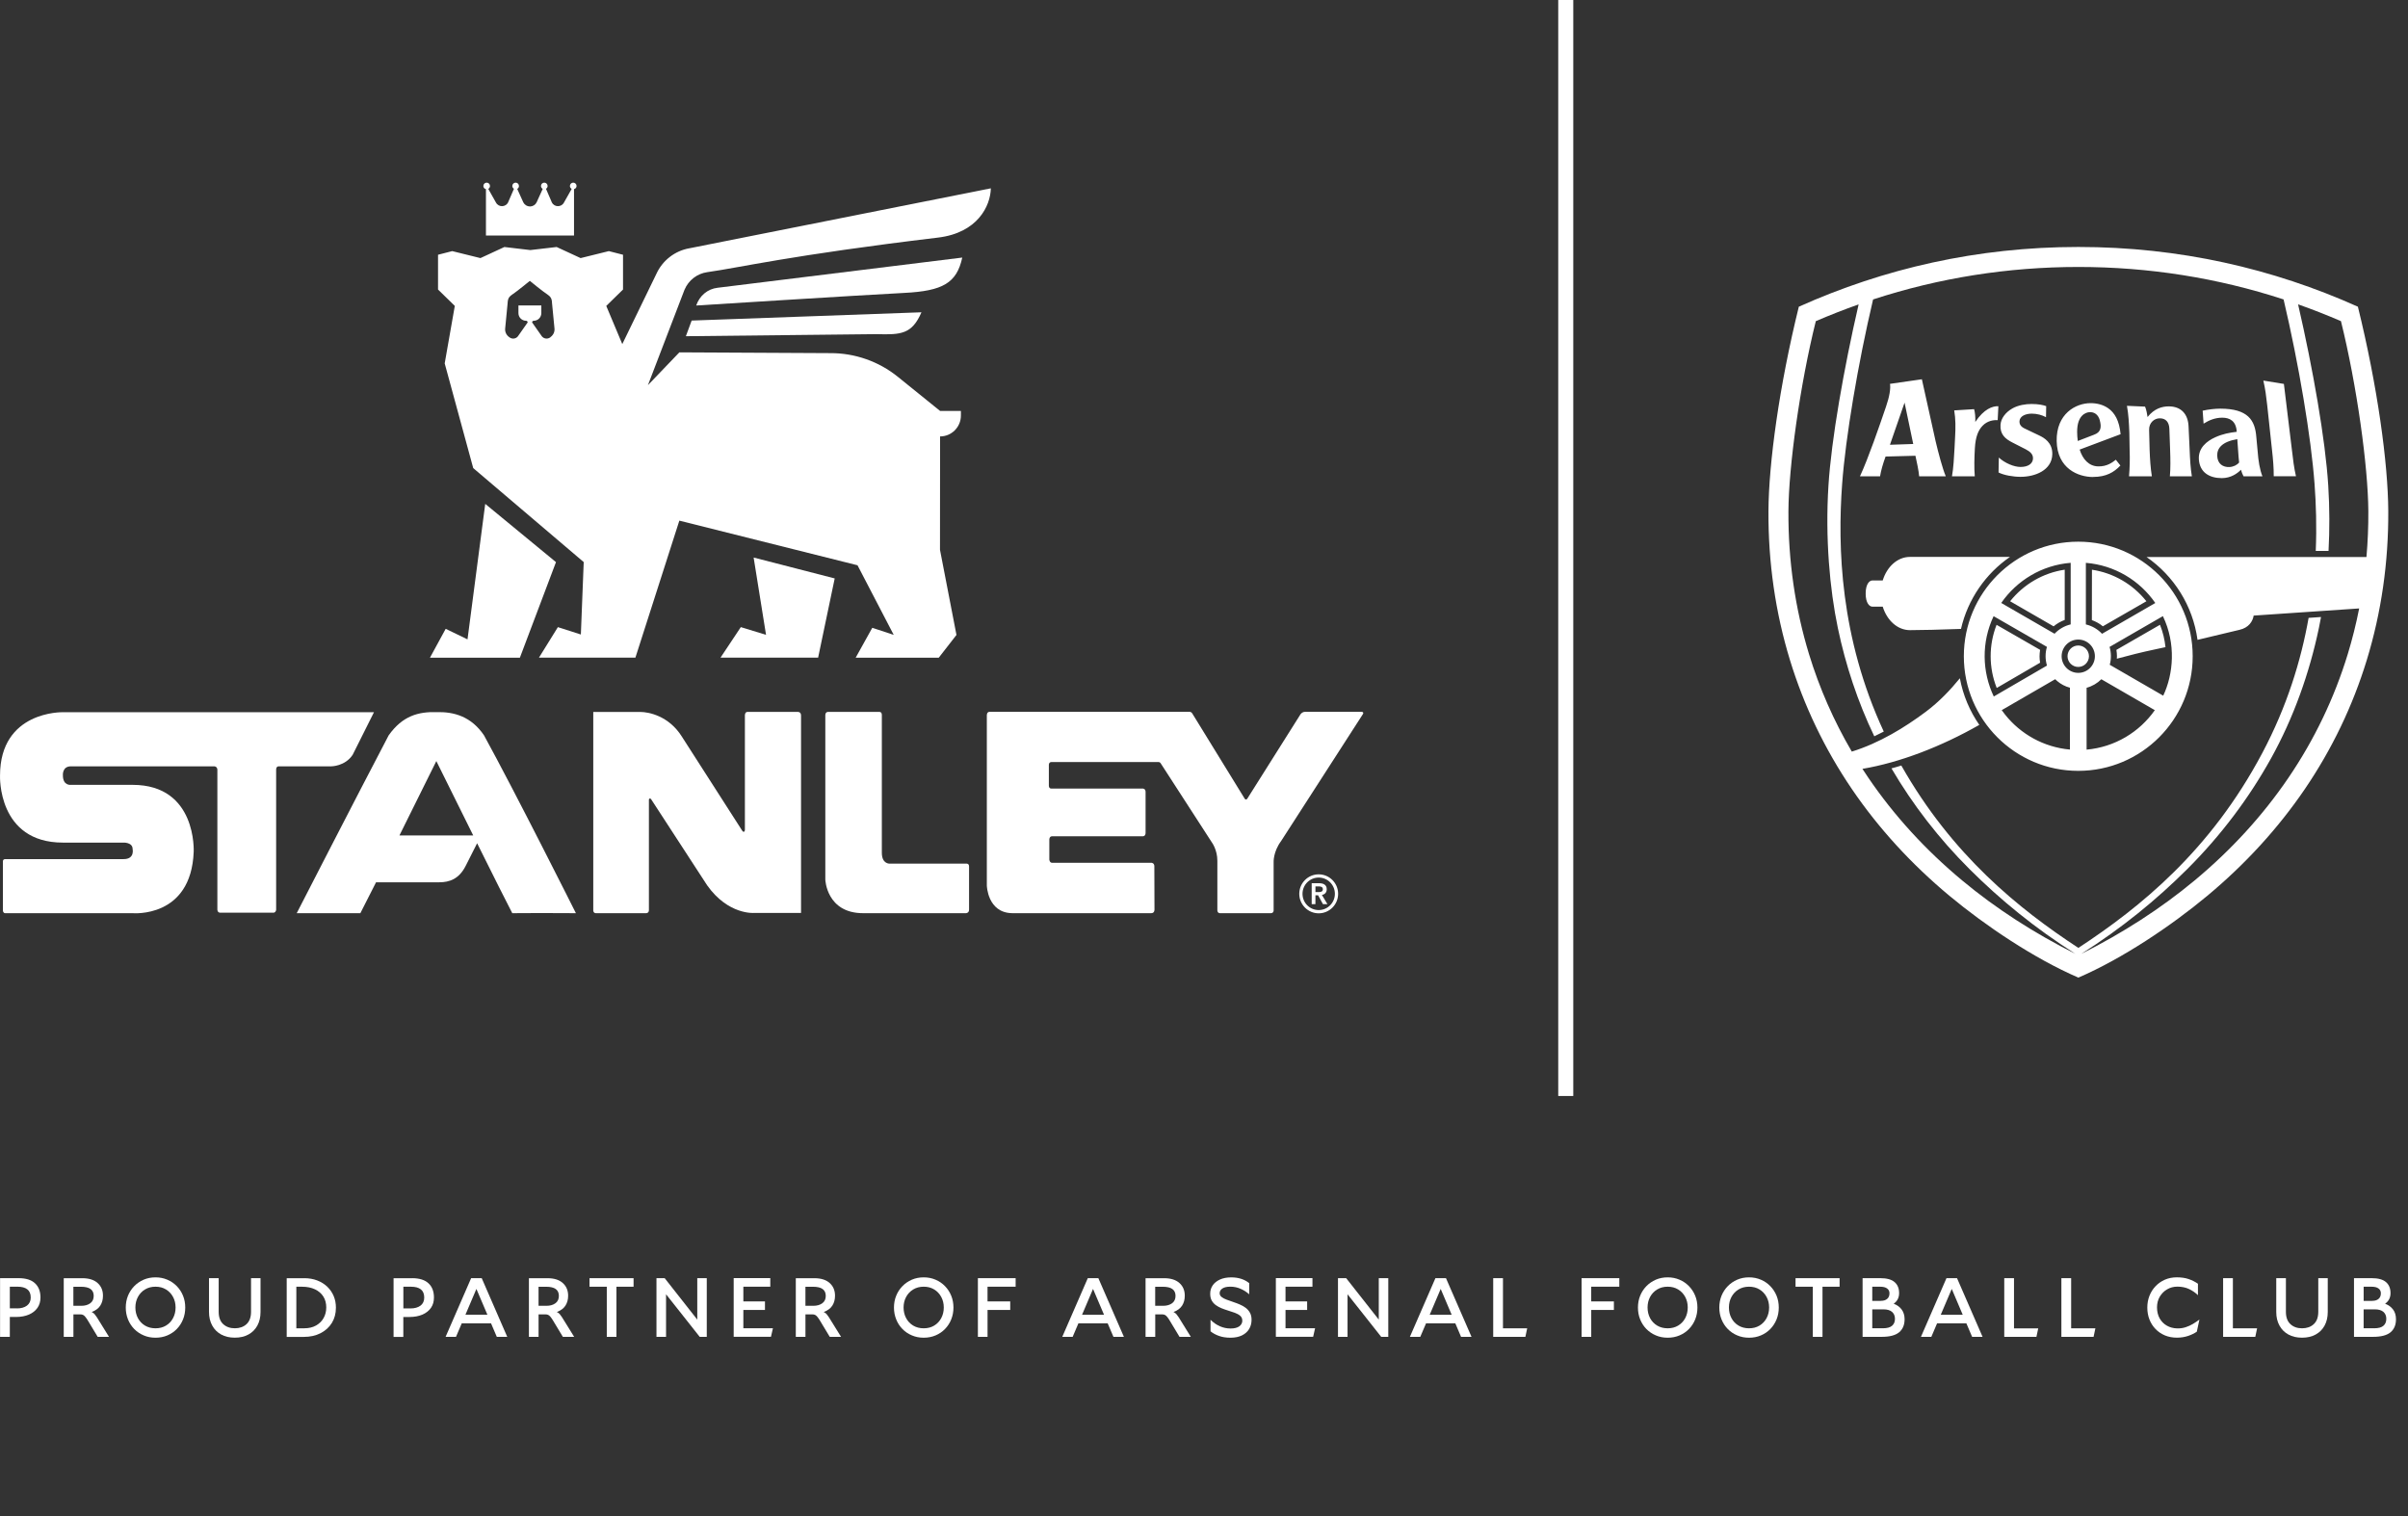 <svg xmlns="http://www.w3.org/2000/svg" fill="none" viewBox="0 0 108 68" height="68" width="108">
<rect x="0" y="0" width="108" height="68" fill="#333333" stroke="none"/>
<path fill="white" d="M0.834 57.329C1.162 57.329 1.408 57.406 1.571 57.56C1.734 57.713 1.815 57.925 1.815 58.196C1.815 58.375 1.771 58.53 1.681 58.66C1.59 58.789 1.464 58.89 1.299 58.962C1.133 59.033 0.939 59.07 0.713 59.07H0.441V59.963H0.003V57.33H0.834V57.329ZM0.76 58.686C0.948 58.686 1.098 58.644 1.21 58.56C1.321 58.476 1.378 58.355 1.378 58.198C1.378 58.032 1.327 57.908 1.225 57.83C1.123 57.751 0.977 57.712 0.786 57.712H0.441V58.684H0.761L0.76 58.686Z"></path>
<path fill="white" d="M3.961 59.262C3.91 59.175 3.866 59.111 3.829 59.067C3.793 59.022 3.758 58.992 3.722 58.976C3.688 58.961 3.648 58.953 3.601 58.953H3.293V59.963H2.859V57.331H3.69C3.989 57.331 4.217 57.403 4.378 57.547C4.539 57.691 4.618 57.88 4.618 58.114C4.618 58.288 4.578 58.437 4.497 58.562C4.416 58.687 4.288 58.781 4.112 58.848C4.165 58.87 4.211 58.904 4.247 58.949C4.284 58.995 4.317 59.04 4.347 59.086L4.89 59.963H4.383L3.961 59.263V59.262ZM3.645 58.569C3.81 58.569 3.943 58.531 4.048 58.455C4.152 58.378 4.203 58.268 4.203 58.123C4.203 57.988 4.156 57.886 4.063 57.817C3.97 57.749 3.824 57.714 3.626 57.714H3.291V58.569H3.644H3.645Z"></path>
<path fill="white" d="M6.975 57.293C7.166 57.293 7.343 57.328 7.505 57.398C7.668 57.467 7.809 57.564 7.93 57.688C8.05 57.811 8.143 57.954 8.209 58.117C8.276 58.281 8.308 58.457 8.308 58.647C8.308 58.837 8.276 59.013 8.209 59.178C8.143 59.343 8.05 59.486 7.93 59.609C7.809 59.733 7.668 59.828 7.508 59.896C7.346 59.965 7.168 60 6.975 60C6.782 60 6.606 59.966 6.445 59.896C6.281 59.828 6.14 59.731 6.02 59.609C5.9 59.486 5.807 59.343 5.74 59.178C5.674 59.013 5.641 58.836 5.641 58.647C5.641 58.458 5.674 58.281 5.74 58.117C5.807 57.954 5.9 57.811 6.02 57.688C6.14 57.564 6.281 57.469 6.442 57.398C6.604 57.328 6.782 57.293 6.975 57.293ZM6.975 59.578C7.154 59.578 7.311 59.537 7.445 59.456C7.58 59.375 7.685 59.263 7.761 59.122C7.837 58.98 7.875 58.821 7.875 58.645C7.875 58.468 7.837 58.312 7.761 58.171C7.685 58.03 7.58 57.918 7.445 57.836C7.311 57.753 7.154 57.712 6.975 57.712C6.796 57.712 6.639 57.753 6.503 57.836C6.367 57.918 6.262 58.03 6.186 58.171C6.11 58.313 6.072 58.47 6.072 58.645C6.072 58.819 6.11 58.98 6.186 59.122C6.262 59.263 6.367 59.375 6.503 59.456C6.639 59.537 6.796 59.578 6.975 59.578Z"></path>
<path fill="white" d="M11.685 58.844C11.685 59.078 11.638 59.281 11.544 59.454C11.45 59.627 11.317 59.761 11.143 59.856C10.97 59.951 10.767 59.998 10.532 59.998C10.296 59.998 10.093 59.951 9.92 59.856C9.748 59.762 9.613 59.628 9.518 59.454C9.423 59.281 9.374 59.078 9.374 58.844V57.329H9.808V58.837C9.808 59.082 9.876 59.268 10.011 59.391C10.145 59.514 10.319 59.577 10.532 59.577C10.745 59.577 10.922 59.516 11.057 59.391C11.191 59.267 11.259 59.082 11.259 58.837V57.329H11.685V58.844Z"></path>
<path fill="white" d="M13.641 57.33C13.854 57.33 14.049 57.363 14.224 57.43C14.399 57.497 14.549 57.59 14.676 57.71C14.801 57.831 14.898 57.971 14.966 58.131C15.034 58.291 15.066 58.465 15.066 58.654C15.066 58.912 15.006 59.139 14.885 59.336C14.763 59.532 14.595 59.686 14.378 59.797C14.161 59.909 13.908 59.964 13.619 59.964H12.859V57.331H13.641V57.33ZM13.637 59.578C13.848 59.578 14.028 59.536 14.175 59.452C14.323 59.368 14.437 59.257 14.515 59.115C14.594 58.974 14.633 58.817 14.633 58.642C14.633 58.456 14.59 58.292 14.502 58.153C14.415 58.014 14.29 57.907 14.127 57.83C13.964 57.752 13.769 57.713 13.541 57.713H13.291V59.578H13.636H13.637Z"></path>
<path fill="white" d="M18.483 57.33C18.81 57.33 19.056 57.407 19.219 57.561C19.383 57.714 19.463 57.926 19.463 58.197C19.463 58.376 19.419 58.531 19.329 58.661C19.239 58.79 19.112 58.891 18.948 58.963C18.782 59.034 18.587 59.071 18.361 59.071H18.089V59.964H17.652V57.331H18.483V57.33ZM18.409 58.687C18.598 58.687 18.748 58.645 18.86 58.561C18.971 58.477 19.027 58.356 19.027 58.199C19.027 58.033 18.976 57.91 18.874 57.831C18.773 57.752 18.626 57.713 18.436 57.713H18.091V58.685H18.411L18.409 58.687Z"></path>
<path fill="white" d="M22.282 59.961L22.024 59.357H20.709L20.452 59.961H19.985L21.131 57.329H21.605L22.75 59.961H22.28H22.282ZM20.875 58.969H21.86L21.367 57.812L20.875 58.969Z"></path>
<path fill="white" d="M24.824 59.262C24.773 59.175 24.729 59.111 24.692 59.067C24.656 59.022 24.62 58.992 24.585 58.976C24.551 58.961 24.511 58.953 24.464 58.953H24.155V59.963H23.722V57.331H24.552C24.852 57.331 25.08 57.403 25.241 57.547C25.401 57.691 25.481 57.88 25.481 58.114C25.481 58.288 25.441 58.437 25.36 58.562C25.279 58.687 25.151 58.781 24.974 58.848C25.028 58.87 25.074 58.904 25.11 58.949C25.147 58.995 25.179 59.04 25.209 59.086L25.753 59.963H25.246L24.824 59.263V59.262ZM24.508 58.569C24.673 58.569 24.806 58.531 24.91 58.455C25.015 58.378 25.066 58.268 25.066 58.123C25.066 57.988 25.019 57.886 24.926 57.817C24.833 57.749 24.687 57.714 24.488 57.714H24.154V58.569H24.507H24.508Z"></path>
<path fill="white" d="M28.416 57.33V57.713H27.648V59.962H27.215V57.713H26.44V57.33H28.416Z"></path>
<path fill="white" d="M29.812 57.33L31.273 59.188V57.33H31.699V59.962H31.383L29.873 58.052V59.962H29.443V57.33H29.81H29.812Z"></path>
<path fill="white" d="M34.548 57.33V57.712H33.34V58.372H34.309V58.755H33.34V59.577H34.666L34.578 59.959H32.906V57.327H34.548V57.33Z"></path>
<path fill="white" d="M36.794 59.262C36.743 59.175 36.699 59.111 36.662 59.067C36.626 59.022 36.59 58.992 36.555 58.976C36.521 58.961 36.481 58.953 36.434 58.953H36.125V59.963H35.692V57.331H36.522C36.822 57.331 37.05 57.403 37.211 57.547C37.371 57.691 37.451 57.88 37.451 58.114C37.451 58.288 37.411 58.437 37.33 58.562C37.249 58.687 37.121 58.781 36.944 58.848C36.998 58.87 37.044 58.904 37.08 58.949C37.117 58.995 37.149 59.04 37.179 59.086L37.723 59.963H37.216L36.794 59.263V59.262ZM36.478 58.569C36.642 58.569 36.776 58.531 36.88 58.455C36.985 58.378 37.036 58.268 37.036 58.123C37.036 57.988 36.989 57.886 36.896 57.817C36.803 57.749 36.657 57.714 36.458 57.714H36.124V58.569H36.477H36.478Z"></path>
<path fill="white" d="M41.429 57.293C41.62 57.293 41.797 57.328 41.959 57.398C42.123 57.467 42.264 57.564 42.384 57.688C42.504 57.811 42.597 57.954 42.663 58.117C42.73 58.281 42.763 58.457 42.763 58.647C42.763 58.837 42.73 59.013 42.663 59.178C42.597 59.343 42.504 59.486 42.384 59.609C42.264 59.733 42.123 59.828 41.962 59.896C41.8 59.965 41.622 60 41.429 60C41.236 60 41.061 59.966 40.899 59.896C40.735 59.828 40.594 59.731 40.474 59.609C40.354 59.486 40.261 59.343 40.195 59.178C40.128 59.013 40.095 58.836 40.095 58.647C40.095 58.458 40.128 58.281 40.195 58.117C40.261 57.954 40.354 57.811 40.474 57.688C40.594 57.564 40.735 57.469 40.896 57.398C41.058 57.328 41.236 57.293 41.429 57.293ZM41.429 59.578C41.608 59.578 41.765 59.537 41.899 59.456C42.034 59.375 42.139 59.263 42.215 59.122C42.291 58.98 42.329 58.821 42.329 58.645C42.329 58.468 42.291 58.312 42.215 58.171C42.139 58.03 42.034 57.918 41.899 57.836C41.765 57.753 41.608 57.712 41.429 57.712C41.25 57.712 41.093 57.753 40.957 57.836C40.822 57.918 40.716 58.03 40.64 58.171C40.564 58.313 40.526 58.47 40.526 58.645C40.526 58.819 40.564 58.98 40.64 59.122C40.716 59.263 40.822 59.375 40.957 59.456C41.093 59.537 41.25 59.578 41.429 59.578Z"></path>
<path fill="white" d="M44.292 58.756V59.962H43.859V57.33H45.552V57.713H44.291V58.372H45.309V58.755H44.291L44.292 58.756Z"></path>
<path fill="white" d="M49.939 59.962L49.681 59.358H48.366L48.109 59.962H47.643L48.788 57.33H49.262L50.408 59.962H49.938H49.939ZM48.531 58.97H49.516L49.023 57.812L48.531 58.97Z"></path>
<path fill="white" d="M52.481 59.262C52.43 59.175 52.386 59.111 52.349 59.067C52.313 59.022 52.278 58.992 52.242 58.976C52.208 58.961 52.168 58.953 52.121 58.953H51.813V59.963H51.379V57.331H52.21C52.509 57.331 52.737 57.403 52.898 57.547C53.059 57.691 53.138 57.88 53.138 58.114C53.138 58.288 53.098 58.437 53.017 58.562C52.936 58.687 52.808 58.781 52.632 58.848C52.685 58.87 52.731 58.904 52.767 58.949C52.804 58.995 52.837 59.04 52.867 59.086L53.41 59.963H52.903L52.481 59.263V59.262ZM52.165 58.569C52.33 58.569 52.463 58.531 52.568 58.455C52.672 58.378 52.723 58.268 52.723 58.123C52.723 57.988 52.676 57.886 52.583 57.817C52.49 57.749 52.344 57.714 52.146 57.714H51.811V58.569H52.164H52.165Z"></path>
<path fill="white" d="M54.702 58.001C54.702 58.069 54.73 58.128 54.789 58.173C54.848 58.221 54.925 58.261 55.02 58.295C55.116 58.33 55.218 58.365 55.325 58.403C55.42 58.434 55.515 58.471 55.611 58.512C55.706 58.552 55.794 58.602 55.872 58.661C55.95 58.72 56.013 58.794 56.061 58.88C56.11 58.967 56.133 59.073 56.133 59.195C56.133 59.352 56.096 59.491 56.023 59.612C55.95 59.732 55.843 59.827 55.703 59.896C55.564 59.964 55.392 60 55.189 60C54.985 60 54.816 59.972 54.668 59.918C54.519 59.865 54.393 59.795 54.293 59.712V59.196C54.422 59.323 54.563 59.422 54.715 59.487C54.866 59.554 55.026 59.587 55.193 59.587C55.36 59.587 55.497 59.554 55.586 59.487C55.673 59.42 55.718 59.338 55.718 59.237C55.718 59.146 55.686 59.073 55.626 59.019C55.565 58.965 55.485 58.921 55.387 58.884C55.289 58.849 55.184 58.813 55.071 58.779C54.976 58.75 54.88 58.716 54.786 58.678C54.692 58.64 54.608 58.594 54.532 58.539C54.456 58.486 54.395 58.416 54.347 58.334C54.3 58.25 54.278 58.147 54.278 58.024C54.278 57.884 54.316 57.759 54.392 57.649C54.468 57.54 54.576 57.454 54.717 57.39C54.858 57.325 55.027 57.294 55.223 57.294C55.545 57.294 55.814 57.38 56.027 57.552V58.053C55.915 57.952 55.786 57.869 55.642 57.806C55.497 57.742 55.344 57.711 55.182 57.711C55.02 57.711 54.907 57.738 54.824 57.793C54.742 57.848 54.702 57.918 54.702 58.002V58.001Z"></path>
<path fill="white" d="M58.864 57.33V57.712H57.656V58.372H58.626V58.755H57.656V59.577H58.982L58.895 59.959H57.223V57.327H58.864V57.33Z"></path>
<path fill="white" d="M60.377 57.33L61.839 59.188V57.33H62.265V59.962H61.949L60.438 58.052V59.962H60.009V57.33H60.376H60.377Z"></path>
<path fill="white" d="M65.53 59.962L65.273 59.358H63.958L63.7 59.962H63.234L64.379 57.33H64.853L65.999 59.962H65.529H65.53ZM64.123 58.97H65.108L64.616 57.812L64.123 58.97Z"></path>
<path fill="white" d="M68.414 59.961H66.971V57.329H67.409V59.579H68.495L68.414 59.961Z"></path>
<path fill="white" d="M71.368 58.755V59.961H70.935V57.329H72.627V57.712H71.367V58.371H72.384V58.754H71.367L71.368 58.755Z"></path>
<path fill="white" d="M74.796 57.293C74.987 57.293 75.165 57.328 75.327 57.398C75.49 57.467 75.631 57.564 75.751 57.688C75.871 57.811 75.964 57.954 76.031 58.117C76.097 58.281 76.13 58.457 76.13 58.647C76.13 58.837 76.097 59.013 76.031 59.178C75.964 59.343 75.871 59.486 75.751 59.609C75.631 59.733 75.49 59.828 75.329 59.896C75.167 59.965 74.99 60 74.796 60C74.603 60 74.428 59.966 74.266 59.896C74.103 59.828 73.962 59.731 73.841 59.609C73.721 59.486 73.629 59.343 73.562 59.178C73.495 59.013 73.463 58.836 73.463 58.647C73.463 58.458 73.495 58.281 73.562 58.117C73.629 57.954 73.721 57.811 73.841 57.688C73.962 57.564 74.103 57.469 74.263 57.398C74.425 57.328 74.603 57.293 74.796 57.293ZM74.796 59.578C74.975 59.578 75.132 59.537 75.266 59.456C75.401 59.375 75.507 59.263 75.583 59.122C75.658 58.98 75.696 58.821 75.696 58.645C75.696 58.468 75.658 58.312 75.583 58.171C75.507 58.03 75.401 57.918 75.266 57.836C75.132 57.753 74.975 57.712 74.796 57.712C74.617 57.712 74.461 57.753 74.325 57.836C74.189 57.918 74.083 58.03 74.007 58.171C73.932 58.313 73.894 58.47 73.894 58.645C73.894 58.819 73.932 58.98 74.007 59.122C74.083 59.263 74.189 59.375 74.325 59.456C74.461 59.537 74.617 59.578 74.796 59.578Z"></path>
<path fill="white" d="M78.445 57.293C78.636 57.293 78.814 57.328 78.976 57.398C79.139 57.467 79.28 57.564 79.4 57.688C79.52 57.811 79.613 57.954 79.68 58.117C79.746 58.281 79.779 58.457 79.779 58.647C79.779 58.837 79.746 59.013 79.68 59.178C79.613 59.343 79.52 59.486 79.4 59.609C79.28 59.733 79.139 59.828 78.978 59.896C78.817 59.965 78.639 60 78.445 60C78.252 60 78.077 59.966 77.915 59.896C77.752 59.828 77.611 59.731 77.491 59.609C77.371 59.486 77.278 59.343 77.211 59.178C77.145 59.013 77.112 58.836 77.112 58.647C77.112 58.458 77.145 58.281 77.211 58.117C77.278 57.954 77.371 57.811 77.491 57.688C77.611 57.564 77.752 57.469 77.913 57.398C78.075 57.328 78.252 57.293 78.445 57.293ZM78.445 59.578C78.624 59.578 78.781 59.537 78.916 59.456C79.05 59.375 79.156 59.263 79.232 59.122C79.308 58.98 79.346 58.821 79.346 58.645C79.346 58.468 79.308 58.312 79.232 58.171C79.156 58.03 79.05 57.918 78.916 57.836C78.781 57.753 78.624 57.712 78.445 57.712C78.267 57.712 78.11 57.753 77.974 57.836C77.838 57.918 77.732 58.03 77.657 58.171C77.581 58.313 77.543 58.47 77.543 58.645C77.543 58.819 77.581 58.98 77.657 59.122C77.732 59.263 77.838 59.375 77.974 59.456C78.11 59.537 78.267 59.578 78.445 59.578Z"></path>
<path fill="white" d="M82.507 57.33V57.713H81.74V59.962H81.306V57.713H80.531V57.33H82.507Z"></path>
<path fill="white" d="M85.176 58C85.176 58.202 85.095 58.361 84.933 58.476C85.085 58.532 85.205 58.619 85.291 58.736C85.377 58.852 85.422 58.998 85.422 59.172C85.422 59.425 85.34 59.62 85.176 59.757C85.012 59.893 84.753 59.961 84.398 59.961H83.538V57.329H84.335C84.624 57.329 84.837 57.388 84.972 57.505C85.108 57.621 85.176 57.787 85.176 58ZM84.357 58.346C84.478 58.346 84.572 58.318 84.641 58.258C84.71 58.2 84.744 58.116 84.744 58.008C84.744 57.915 84.709 57.842 84.637 57.791C84.566 57.739 84.466 57.713 84.335 57.713H83.972V58.348H84.357V58.346ZM84.446 59.577C84.634 59.577 84.773 59.539 84.859 59.465C84.946 59.39 84.99 59.286 84.99 59.153C84.99 59.019 84.945 58.917 84.858 58.84C84.77 58.766 84.643 58.728 84.479 58.728H83.972V59.576H84.446V59.577Z"></path>
<path fill="white" d="M88.451 59.962L88.194 59.358H86.878L86.621 59.962H86.155L87.3 57.33H87.774L88.92 59.962H88.45H88.451ZM87.044 58.97H88.029L87.537 57.812L87.044 58.97Z"></path>
<path fill="white" d="M91.335 59.962H89.892V57.33H90.329V59.58H91.416L91.335 59.962Z"></path>
<path fill="white" d="M93.898 59.961H92.454V57.329H92.892V59.579H93.979L93.898 59.961Z"></path>
<path fill="white" d="M97.639 59.582C97.773 59.587 97.901 59.57 98.023 59.531C98.144 59.492 98.256 59.441 98.361 59.378C98.465 59.315 98.559 59.25 98.646 59.184L98.528 59.729C98.425 59.802 98.296 59.865 98.14 59.919C97.985 59.971 97.816 59.998 97.635 59.998C97.439 59.998 97.26 59.964 97.098 59.897C96.936 59.828 96.796 59.734 96.677 59.611C96.558 59.488 96.467 59.345 96.403 59.181C96.339 59.017 96.308 58.84 96.308 58.649C96.308 58.457 96.339 58.287 96.403 58.123C96.467 57.959 96.558 57.815 96.677 57.691C96.796 57.565 96.936 57.468 97.098 57.397C97.26 57.326 97.439 57.292 97.635 57.292C97.831 57.292 98.016 57.318 98.168 57.372C98.319 57.424 98.456 57.494 98.579 57.58V58.093C98.467 57.983 98.335 57.891 98.182 57.818C98.031 57.746 97.855 57.709 97.657 57.709C97.488 57.709 97.334 57.749 97.196 57.831C97.057 57.912 96.948 58.022 96.865 58.162C96.783 58.303 96.743 58.461 96.743 58.638C96.743 58.827 96.783 58.992 96.861 59.133C96.941 59.273 97.048 59.382 97.184 59.459C97.32 59.536 97.471 59.577 97.637 59.582H97.639Z"></path>
<path fill="white" d="M101.151 59.961H99.708V57.329H100.146V59.579H101.232L101.151 59.961Z"></path>
<path fill="white" d="M104.401 58.845C104.401 59.079 104.354 59.282 104.26 59.455C104.166 59.628 104.033 59.762 103.859 59.857C103.687 59.952 103.483 59.999 103.248 59.999C103.013 59.999 102.809 59.952 102.637 59.857C102.464 59.763 102.33 59.629 102.235 59.455C102.139 59.282 102.091 59.079 102.091 58.845V57.33H102.524V58.838C102.524 59.083 102.592 59.269 102.727 59.392C102.861 59.517 103.035 59.578 103.248 59.578C103.461 59.578 103.639 59.517 103.773 59.392C103.908 59.267 103.976 59.083 103.976 58.838V57.33H104.401V58.845Z"></path>
<path fill="white" d="M107.216 58C107.216 58.202 107.135 58.361 106.973 58.476C107.124 58.532 107.244 58.619 107.331 58.736C107.418 58.852 107.461 58.998 107.461 59.172C107.461 59.425 107.379 59.62 107.216 59.757C107.052 59.893 106.792 59.961 106.437 59.961H105.578V57.329H106.374C106.663 57.329 106.876 57.388 107.012 57.505C107.148 57.621 107.216 57.787 107.216 58ZM106.397 58.346C106.517 58.346 106.611 58.318 106.68 58.258C106.749 58.2 106.783 58.116 106.783 58.008C106.783 57.915 106.748 57.842 106.676 57.791C106.606 57.739 106.505 57.713 106.374 57.713H106.011V58.348H106.397V58.346ZM106.484 59.577C106.672 59.577 106.811 59.539 106.897 59.465C106.984 59.39 107.027 59.286 107.027 59.153C107.027 59.019 106.983 58.917 106.896 58.84C106.808 58.766 106.681 58.728 106.517 58.728H106.01V59.576H106.484V59.577Z"></path>
<path fill="white" d="M59.127 40.013C59.222 40.013 59.331 40.005 59.331 39.883C59.331 39.772 59.228 39.758 59.142 39.758H58.998V40.013H59.127ZM58.831 39.614H59.156C59.337 39.614 59.505 39.673 59.505 39.884C59.505 40.019 59.427 40.119 59.288 40.139L59.536 40.554H59.335L59.118 40.156H58.997V40.554H58.83V39.614H58.831Z"></path>
<path fill="white" d="M59.144 39.361C58.743 39.361 58.418 39.688 58.418 40.09C58.418 40.493 58.743 40.819 59.144 40.819C59.545 40.819 59.87 40.493 59.87 40.09C59.87 39.688 59.545 39.361 59.144 39.361ZM59.144 40.965C58.664 40.965 58.273 40.573 58.273 40.09C58.273 39.608 58.664 39.216 59.144 39.216C59.625 39.216 60.016 39.608 60.016 40.09C60.016 40.573 59.625 40.965 59.144 40.965Z"></path>
<path fill="white" d="M16.775 31.945H2.812C2.812 31.945 0.001 31.875 0.001 34.789C0.001 34.789 -0.123 37.793 2.821 37.793H5.53C5.53 37.793 5.948 37.771 5.948 38.083C5.948 38.083 6.051 38.533 5.549 38.533H0.241C0.113 38.533 0.131 38.648 0.131 38.648V40.848C0.131 40.848 0.139 40.959 0.233 40.959H5.948C5.948 40.959 8.571 41.195 8.687 38.209C8.687 38.209 8.844 35.203 5.948 35.203H3.18C3.18 35.203 2.821 35.252 2.821 34.777C2.821 34.777 2.782 34.372 3.18 34.372H9.613C9.613 34.372 9.733 34.372 9.749 34.514V40.794C9.749 40.794 9.745 40.93 9.87 40.937H12.281C12.386 40.909 12.385 40.799 12.385 40.799V34.538C12.385 34.538 12.37 34.372 12.501 34.372H14.853C14.853 34.372 15.469 34.377 15.816 33.857L16.773 31.945H16.775Z"></path>
<path fill="white" d="M43.463 40.807V38.867C43.463 38.719 43.342 38.737 43.342 38.737H39.903C39.903 38.737 39.551 38.759 39.551 38.249V32.068C39.551 31.915 39.433 31.931 39.433 31.931H37.138C37.01 31.931 37.016 32.081 37.016 32.081V39.454C37.016 39.454 37.067 40.959 38.713 40.959H43.326C43.326 40.959 43.462 40.953 43.462 40.807"></path>
<path fill="white" d="M55.935 35.833L58.324 32.044C58.324 32.044 58.396 31.929 58.522 31.929H61.089C61.089 31.929 61.174 31.944 61.13 32.025L57.458 37.724C57.095 38.212 57.123 38.677 57.123 38.677V40.826C57.123 40.826 57.135 40.952 56.999 40.96H54.725C54.593 40.96 54.599 40.826 54.599 40.826V38.607C54.599 38.12 54.361 37.797 54.361 37.797L52.056 34.234C52.027 34.181 51.965 34.18 51.965 34.18H47.157C47.041 34.18 47.042 34.303 47.042 34.303V35.243C47.042 35.243 47.038 35.37 47.154 35.37H51.255C51.255 35.37 51.38 35.365 51.38 35.525V37.357C51.38 37.357 51.388 37.509 51.251 37.509H47.186C47.066 37.509 47.063 37.648 47.063 37.648V38.559C47.063 38.559 47.079 38.698 47.182 38.698H51.644C51.644 38.698 51.773 38.701 51.773 38.857L51.779 40.802C51.779 40.802 51.784 40.958 51.639 40.958H45.384C44.289 40.933 44.26 39.719 44.26 39.719V32.086C44.26 32.086 44.255 31.928 44.379 31.928H53.366C53.366 31.928 53.436 31.93 53.475 32.002L55.827 35.826C55.827 35.826 55.867 35.9 55.936 35.831"></path>
<path fill="white" d="M26.607 40.822C26.607 40.822 26.602 40.956 26.723 40.959H28.982C28.982 40.959 29.104 40.959 29.104 40.822V35.874C29.104 35.874 29.101 35.827 29.134 35.819C29.134 35.819 29.161 35.8 29.199 35.841L31.714 39.706C32.663 41.049 33.823 40.948 33.823 40.948H35.927V32.096C35.927 31.924 35.789 31.931 35.789 31.931H33.524C33.401 31.931 33.409 32.096 33.409 32.096V37.224C33.403 37.3 33.366 37.307 33.366 37.307C33.324 37.318 33.294 37.267 33.294 37.267L30.575 33.028C29.993 32.108 29.093 31.933 28.718 31.933H26.608V40.822H26.607Z"></path>
<path fill="white" d="M17.915 37.472C18.755 35.783 19.57 34.136 19.57 34.136C19.57 34.136 20.382 35.783 21.224 37.472H17.915ZM21.708 32.982C21.137 32.138 20.363 31.918 19.571 31.941C18.776 31.919 18.056 32.1 17.432 32.982C16 35.71 13.308 40.959 13.308 40.959H16.162C16.272 40.75 16.533 40.236 16.866 39.573H19.701C20.16 39.573 20.589 39.424 20.885 38.839C21.05 38.517 21.256 38.108 21.399 37.822C22.099 39.23 22.779 40.589 22.976 40.959C24.287 40.951 24.097 40.951 25.83 40.959C25.83 40.959 23.089 35.495 21.708 32.982Z"></path>
<path fill="white" d="M34.357 28.474L33.226 28.128L32.315 29.498H36.693L37.437 25.944L33.801 25.007L34.357 28.474Z"></path>
<path fill="white" d="M21.763 22.6L20.968 28.677L19.989 28.205L19.284 29.499H23.317L24.936 25.213L21.763 22.6Z"></path>
<path fill="white" d="M43.157 11.553L32.186 12.907C31.737 12.957 31.374 13.265 31.225 13.703C31.225 13.703 38.702 13.232 40.554 13.138C42.287 13.05 42.909 12.694 43.158 11.553"></path>
<path fill="white" d="M30.762 15.08L39.314 14.987C40.422 15.02 40.902 14.987 41.328 14.007L31.021 14.378L30.762 15.08Z"></path>
<path fill="white" d="M24.698 15.117L24.669 15.138C24.553 15.218 24.394 15.196 24.304 15.087L23.865 14.461C23.865 14.421 23.898 14.387 23.938 14.387C24.126 14.387 24.279 14.233 24.279 14.045V13.7H23.252V14.045C23.252 14.233 23.405 14.387 23.593 14.387C23.634 14.387 23.666 14.42 23.666 14.461L23.227 15.087C23.137 15.197 22.979 15.219 22.862 15.138L22.833 15.117C22.71 15.03 22.642 14.884 22.657 14.734L22.768 13.588C22.768 13.535 22.776 13.481 22.791 13.429C22.816 13.343 22.878 13.277 22.952 13.227C23.212 13.052 23.763 12.598 23.763 12.598H23.764C23.764 12.598 24.318 13.054 24.577 13.227C24.65 13.275 24.71 13.343 24.735 13.427C24.75 13.478 24.758 13.532 24.758 13.587L24.869 14.733C24.884 14.882 24.817 15.029 24.693 15.116M30.916 11.136C30.264 11.252 29.711 11.684 29.437 12.288L27.91 15.433L27.191 13.721L27.943 12.986V11.426L27.307 11.263L26.041 11.576L24.966 11.079L23.784 11.216L22.623 11.079L21.548 11.576L20.282 11.263L19.646 11.426V12.986L20.398 13.721L19.945 16.299L21.224 20.995L26.18 25.211L26.052 28.459L25.021 28.129L24.172 29.498H28.498L30.469 23.352L38.46 25.354L40.084 28.476L39.122 28.159L38.377 29.5H42.103L42.898 28.479L42.159 24.66L42.163 19.575C42.679 19.575 43.097 19.156 43.097 18.638V18.432H42.164L40.27 16.902C39.412 16.209 38.341 15.834 37.24 15.839L30.47 15.804L29.06 17.275L30.699 13C30.878 12.571 31.268 12.268 31.728 12.206C33.118 12.014 35.468 11.447 42.068 10.657C43.853 10.444 44.424 9.229 44.44 8.447L30.916 11.137V11.136Z"></path>
<path fill="white" d="M21.795 8.483V10.564H25.745V8.483C25.809 8.468 25.859 8.411 25.859 8.342C25.859 8.259 25.792 8.192 25.71 8.192C25.628 8.192 25.561 8.259 25.561 8.342C25.561 8.398 25.593 8.447 25.64 8.472L25.292 9.088C25.173 9.307 24.856 9.297 24.749 9.075L24.488 8.468C24.531 8.441 24.561 8.397 24.561 8.342C24.561 8.259 24.494 8.192 24.412 8.192C24.329 8.192 24.263 8.259 24.263 8.342C24.263 8.398 24.296 8.445 24.341 8.472L24.067 9.077C24.013 9.185 23.902 9.258 23.776 9.261H23.764C23.636 9.258 23.526 9.185 23.471 9.077L23.197 8.472C23.244 8.447 23.275 8.399 23.275 8.342C23.275 8.259 23.209 8.192 23.126 8.192C23.044 8.192 22.977 8.259 22.977 8.342C22.977 8.396 23.008 8.441 23.051 8.468L22.789 9.075C22.682 9.297 22.365 9.307 22.246 9.088L21.899 8.472C21.944 8.447 21.977 8.398 21.977 8.342C21.977 8.259 21.91 8.192 21.828 8.192C21.746 8.192 21.679 8.259 21.679 8.342C21.679 8.411 21.727 8.468 21.793 8.483"></path>
<path fill="white" d="M70.562 0H69.888V49.158H70.562V0Z"></path>
<path fill="white" d="M106.137 24.98C106.196 24.304 106.225 23.621 106.221 22.93C106.21 20.934 105.707 17.282 104.993 14.404C104.358 14.13 103.718 13.879 103.07 13.65C103.739 16.547 104.294 19.716 104.423 21.778C104.486 22.779 104.486 23.768 104.436 24.71H103.863C103.909 23.609 103.875 22.597 103.809 21.706C103.658 19.641 103.104 16.332 102.42 13.43C99.461 12.464 96.377 11.974 93.216 11.974C90.055 11.974 86.969 12.464 84.009 13.431C83.325 16.334 82.772 19.642 82.621 21.707C82.413 24.533 82.525 28.586 84.488 32.813C84.351 32.886 84.201 32.959 84.063 33.025C83.321 31.482 82.775 29.825 82.429 28.17C82.063 26.421 81.859 24.131 82.007 21.779C82.137 19.717 82.692 16.55 83.36 13.653C82.713 13.881 82.073 14.132 81.44 14.405C80.724 17.283 80.222 20.935 80.212 22.931C80.2 25.156 80.516 27.312 81.135 29.339C81.602 30.866 82.246 32.332 83.054 33.711C84.29 33.33 85.433 32.628 86.379 31.92C86.962 31.485 87.473 30.949 87.901 30.422C88.043 31.187 88.346 31.896 88.773 32.513C87.062 33.489 85.208 34.202 83.531 34.485C83.618 34.62 83.707 34.755 83.799 34.889C84.947 36.576 86.363 38.126 88.01 39.495C89.513 40.746 91.223 41.849 93.084 42.783C91.248 41.614 89.717 40.361 88.334 38.982C86.945 37.597 85.78 36.079 84.833 34.464C85.012 34.417 85.113 34.386 85.275 34.336C87.558 38.364 90.55 40.768 93.216 42.516C96.002 40.69 99.145 38.147 101.462 33.78C102.57 31.693 103.202 29.63 103.542 27.713L104.099 27.675C104.069 27.845 104.037 28.008 104.003 28.17C103.581 30.186 102.864 32.202 101.858 34.013C100.867 35.797 99.615 37.469 98.099 38.982C96.714 40.362 95.185 41.614 93.347 42.783C95.208 41.849 96.921 40.745 98.424 39.495C100.071 38.127 101.487 36.578 102.635 34.889C103.8 33.177 104.696 31.309 105.298 29.339C105.502 28.669 105.673 27.986 105.81 27.29L101.078 27.611C101.035 27.871 100.86 28.155 100.441 28.25L98.56 28.699C98.35 27.159 97.493 25.826 96.273 24.983H106.138L106.137 24.98ZM105.753 13.757C106.632 17.32 107.105 20.776 107.115 22.925C107.127 25.224 106.804 27.47 106.153 29.6C105.524 31.657 104.589 33.606 103.373 35.392C102.178 37.148 100.705 38.76 98.993 40.184C97.384 41.522 95.204 42.99 93.216 43.849C91.228 42.989 89.048 41.522 87.439 40.184C85.728 38.761 84.253 37.149 83.058 35.392C81.842 33.604 80.907 31.655 80.279 29.6C79.627 27.47 79.304 25.224 79.316 22.925C79.328 20.775 79.799 17.32 80.678 13.757C84.49 12.046 88.685 11.077 93.216 11.077C97.747 11.077 101.943 12.046 105.754 13.757M85.421 18.061L85.809 19.914L84.765 19.949L85.42 18.061H85.421ZM102.976 21.363C102.887 20.983 102.842 20.603 102.794 20.186L102.434 17.22L101.512 17.07C101.602 17.457 101.639 17.764 101.686 18.179L101.901 20.185C101.948 20.603 101.981 20.983 101.978 21.362H102.976V21.363ZM101.471 21.363C101.349 21.062 101.287 20.661 101.257 20.243L101.197 19.603C101.141 18.847 100.823 18.329 99.575 18.329C99.359 18.329 99.043 18.363 98.79 18.421L98.832 19.001C99.085 18.845 99.347 18.734 99.67 18.734C99.993 18.734 100.291 18.87 100.319 19.368C99.997 19.405 99.695 19.46 99.357 19.612C98.977 19.783 98.583 20.091 98.621 20.614C98.663 21.193 99.099 21.445 99.648 21.445C100.062 21.445 100.352 21.23 100.509 21.069C100.537 21.176 100.578 21.282 100.625 21.365H101.474L101.471 21.363ZM98.306 21.363C98.245 20.983 98.223 20.603 98.207 20.186L98.158 19.125C98.135 18.561 97.813 18.227 97.271 18.227C96.973 18.227 96.621 18.322 96.319 18.705C96.309 18.624 96.264 18.356 96.207 18.238L95.395 18.202C95.466 18.595 95.486 18.989 95.502 19.406L95.515 20.188C95.531 20.606 95.52 20.986 95.488 21.365H96.512C96.452 20.985 96.428 20.605 96.412 20.188L96.389 19.287C96.377 18.967 96.616 18.764 96.862 18.762C97.147 18.758 97.286 18.946 97.297 19.232L97.331 20.188C97.346 20.606 97.352 20.986 97.32 21.365H98.305L98.306 21.363ZM93.876 21.392C94.46 21.392 94.812 21.185 95.101 20.88L94.896 20.62C94.739 20.744 94.5 20.927 94.105 20.919C93.686 20.91 93.41 20.598 93.274 20.165L95.11 19.475C95.053 18.866 94.845 18.514 94.554 18.311C94.328 18.153 94.055 18.082 93.765 18.082C93.104 18.082 92.221 18.553 92.243 19.783C92.267 21.017 93.21 21.395 93.875 21.395M90.637 21.386C91.261 21.386 92.034 21.099 92.047 20.369C92.056 19.848 91.676 19.632 91.45 19.527C91.224 19.422 90.987 19.307 90.876 19.253C90.772 19.203 90.557 19.123 90.575 18.886C90.594 18.66 90.851 18.553 91.129 18.553C91.363 18.553 91.59 18.617 91.764 18.712L91.773 18.216C91.642 18.168 91.432 18.12 91.113 18.12C90.852 18.12 90.519 18.17 90.255 18.32C89.955 18.49 89.743 18.763 89.724 19.051C89.695 19.481 89.933 19.684 90.268 19.853C90.497 19.969 90.714 20.079 90.852 20.151C91.036 20.248 91.196 20.366 91.18 20.58C91.164 20.797 90.965 20.944 90.62 20.944C90.335 20.944 89.926 20.778 89.648 20.523L89.636 21.192C89.879 21.314 90.277 21.387 90.638 21.387M89.628 18.22C89.372 18.208 88.983 18.339 88.592 18.927C88.602 18.704 88.582 18.502 88.54 18.352L87.648 18.407C87.712 18.788 87.711 19.184 87.687 19.6L87.661 20.113C87.638 20.531 87.615 20.985 87.547 21.363H88.57C88.536 20.978 88.551 20.521 88.574 20.102C88.603 19.595 88.724 19.299 88.92 19.096C89.132 18.875 89.406 18.832 89.597 18.845L89.628 18.22ZM87.269 21.363C87.123 21.02 86.931 20.29 86.813 19.789L86.197 17.011L84.767 17.217C84.802 17.422 84.747 17.78 84.59 18.235C84.29 19.114 83.805 20.53 83.42 21.365H84.321C84.366 21.097 84.443 20.826 84.569 20.477L85.908 20.442C85.967 20.706 86.058 21.126 86.075 21.365H87.269V21.363ZM94.176 18.853C94.257 19.149 94.238 19.385 93.919 19.498L93.19 19.779C93.171 19.648 93.161 19.511 93.161 19.374C93.156 18.613 93.565 18.499 93.7 18.488C93.926 18.468 94.106 18.591 94.178 18.853M100.383 20.243C100.398 20.43 100.403 20.564 100.426 20.744C100.328 20.861 100.166 20.94 99.991 20.948C99.703 20.961 99.453 20.808 99.443 20.437C99.434 20.104 99.661 19.81 100.344 19.697L100.383 20.243ZM89.554 30.857L91.5 29.724C91.466 29.533 91.467 29.339 91.5 29.148L89.547 28.025C89.192 28.935 89.193 29.945 89.554 30.857ZM93.691 29.433C93.691 29.167 93.475 28.952 93.21 28.952C92.945 28.952 92.729 29.168 92.729 29.433C92.729 29.698 92.945 29.914 93.21 29.914C93.475 29.914 93.691 29.698 93.691 29.433ZM97.123 29.027C97.087 28.681 97.005 28.345 96.877 28.023L94.921 29.149C94.936 29.242 94.946 29.336 94.946 29.431C94.946 29.469 94.944 29.507 94.941 29.545C95.494 29.394 96.077 29.248 96.667 29.124C96.811 29.094 96.964 29.061 97.123 29.026M93.825 25.553L93.821 27.813C94.003 27.88 94.166 27.968 94.314 28.092L96.267 26.968C95.657 26.201 94.789 25.699 93.824 25.553M90.155 26.968L92.105 28.093C92.254 27.969 92.422 27.873 92.604 27.806V25.552C91.637 25.696 90.766 26.201 90.155 26.968ZM97.021 31.204C97.48 30.238 97.602 28.871 97.007 27.635L94.615 29.016C94.688 29.256 94.699 29.543 94.623 29.817L97.021 31.203V31.204ZM96.645 31.853L94.246 30.466C94.065 30.647 93.838 30.781 93.585 30.848V33.623C94.849 33.511 95.953 32.838 96.645 31.853ZM93.957 29.433C93.957 29.02 93.623 28.686 93.211 28.686C92.8 28.686 92.465 29.02 92.465 29.433C92.465 29.846 92.8 30.18 93.211 30.18C93.623 30.18 93.957 29.846 93.957 29.433ZM92.838 33.621V30.846C92.623 30.79 92.429 30.686 92.265 30.546C92.235 30.52 92.205 30.492 92.177 30.464L89.778 31.852C89.827 31.921 89.879 31.988 89.931 32.055C90.627 32.927 91.663 33.515 92.838 33.62M91.808 29.853C91.727 29.584 91.723 29.293 91.806 29.014L89.414 27.637C88.86 28.811 88.895 30.131 89.422 31.24L91.807 29.853H91.808ZM89.758 27.045L92.147 28.425C92.34 28.221 92.589 28.073 92.871 28.006V25.244C91.58 25.347 90.454 26.037 89.756 27.045M93.552 28.007C93.834 28.074 94.085 28.222 94.277 28.427L96.666 27.046C95.968 26.037 94.843 25.349 93.552 25.245V28.007ZM98.343 29.434C98.343 32.273 96.046 34.575 93.211 34.575C90.377 34.575 88.079 32.274 88.079 29.434C88.079 26.595 90.377 24.296 93.211 24.296C96.046 24.296 98.343 26.596 98.343 29.434ZM85.66 28.264C85.105 28.264 84.631 27.826 84.441 27.21H83.975C83.855 27.21 83.676 27.064 83.676 26.623C83.676 26.181 83.855 26.035 83.975 26.035H84.441C84.629 25.418 85.105 24.979 85.66 24.979H90.148C89.059 25.731 88.259 26.876 87.951 28.209C86.957 28.243 86.196 28.264 85.66 28.264Z"></path>
</svg>
